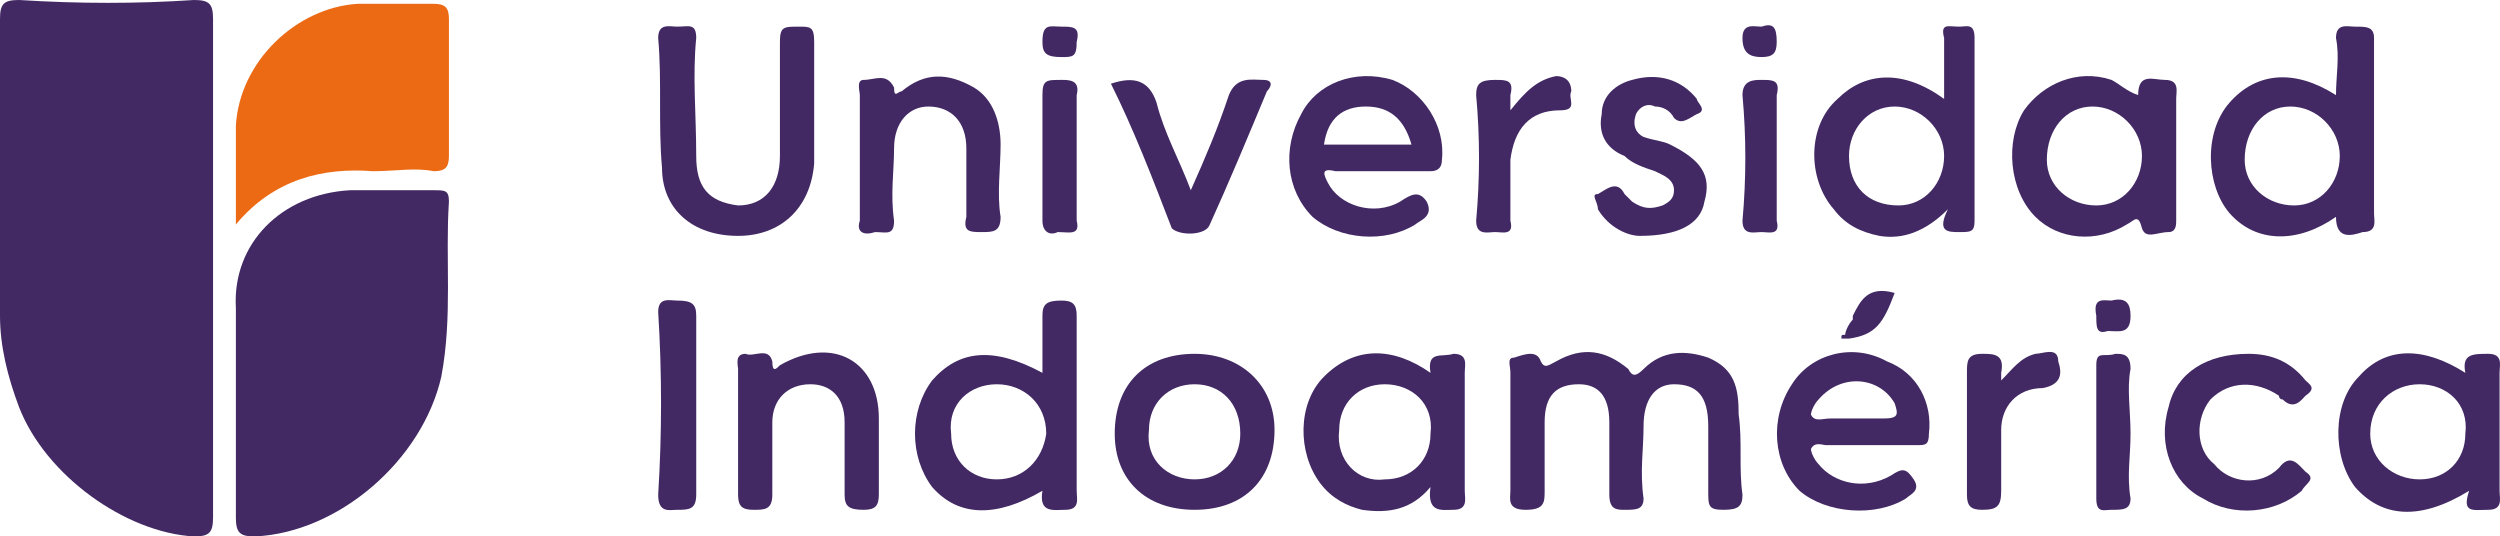 <svg width="89.367mm" height="19.176mm" version="1.1" viewBox="0 0 89.367 19.176" xml:space="preserve" xmlns="http://www.w3.org/2000/svg"><defs><style>.cls-1{fill:#16a0db;}</style></defs><g transform="translate(0 -10.663)"><path d="m7.616 20.319v-8.976c0-.544-.136-.68-.68-.68-2.04.136-4.08.136-6.256 0-.544 0-.68.136-.68.68v10.608c0 1.088.272 2.176.68 3.264.952 2.448 3.808 4.488 6.256 4.624.544 0 .68-.136.68-.68v-8.84z" fill="#422964"/><path d="m16.048 17.871c0-.408-.136-.408-.544-.408h-2.992c-2.448.136-4.216 1.904-4.08 4.216v2.584.952.952 2.992c0 .544.136.68.68.68 2.992-.136 5.984-2.72 6.664-5.712.408-2.176.136-4.216.272-6.256z" fill="#422964"/><path d="m15.504 10.799h-2.72c-2.176.136-4.216 2.04-4.352 4.352v3.536c1.36-1.632 3.128-2.04 4.896-1.904.816 0 1.496-.136 2.176 0 .408 0 .544-.136.544-.544v-4.896c0-.408-.136-.544-.544-.544z" fill="#ed6a15"/><g fill="#422964"><path d="m62.152 25.487c0-.952-.136-1.632-1.088-2.04-.816-.272-1.632-.272-2.312.408-.272.272-.408.272-.544 0-.816-.68-1.632-.816-2.584-.272-.272.136-.408.272-.544 0-.136-.408-.544-.272-.952-.136-.272 0-.136.272-.136.544v.952 1.088 2.176c0 .272-.136.68.544.68.68 0 .68-.272.68-.68v-2.448c0-.952.408-1.36 1.224-1.36.68 0 1.088.408 1.088 1.36v2.584c0 .544.272.544.544.544.408 0 .68 0 .68-.408-.136-.952 0-1.768 0-2.584 0-.952.408-1.496 1.088-1.496.816 0 1.224.408 1.224 1.496v2.312c0 .544 0 .68.544.68.544 0 .68-.136.68-.544-.136-.952 0-1.904-.136-2.856z"/><path d="m84.456 18.959c.544 0 .408-.408.408-.68v-6.256c0-.408-.272-.408-.68-.408-.272 0-.68-.136-.68.408.136.68 0 1.36 0 2.04-1.496-.952-2.856-.816-3.808.272-.952 1.088-.816 2.992 0 3.944.952 1.088 2.448 1.088 3.808.136 0 .816.544.68.952.544zm-2.448-.952c-.952 0-1.768-.68-1.768-1.632 0-1.088.68-1.904 1.632-1.904.952 0 1.768.816 1.768 1.768s-.68 1.768-1.632 1.768z"/><path d="m70.584 18.551v-6.528c0-.544-.272-.408-.544-.408-.408 0-.68-.136-.544.408v2.176c-1.496-1.088-2.856-.952-3.808 0-1.088.952-1.088 2.856-.136 3.944.408.544.952.816 1.632.952.816.136 1.632-.136 2.448-.952-.408.816 0 .816.408.816.408 0 .544 0 .544-.408zm-2.72-.544c-1.088 0-1.768-.68-1.768-1.768 0-.952.68-1.768 1.632-1.768s1.768.816 1.768 1.768-.68 1.768-1.632 1.768z"/><path d="m38.488 21.951c0-.408-.136-.544-.544-.544-.544 0-.68.136-.68.544v2.04c-1.768-.952-2.992-.816-3.944.272-.816 1.088-.816 2.72 0 3.808.952 1.088 2.312 1.088 3.944.136-.136.816.408.68.816.68.544 0 .408-.408.408-.68v-6.256zm-2.856 5.848c-.952 0-1.632-.68-1.632-1.632-.136-1.088.68-1.768 1.632-1.768.952 0 1.768.68 1.768 1.768-.136.952-.816 1.632-1.768 1.632z"/><path d="m23.664 16.647c0 1.496 1.088 2.448 2.72 2.448 1.496 0 2.584-.952 2.72-2.584v-2.176-2.176c0-.544-.136-.544-.544-.544-.544 0-.68 0-.68.544v4.08c0 1.088-.544 1.768-1.496 1.768-1.088-.136-1.496-.68-1.496-1.768 0-1.496-.136-2.856 0-4.216 0-.544-.272-.408-.68-.408-.272 0-.68-.136-.68.408.136 1.496 0 3.128.136 4.624z"/><path d="m89.352 23.991c0-.272.136-.68-.408-.68s-.952 0-.816.68c-1.496-.952-2.856-.952-3.808.136-.952.952-.952 2.856-.136 3.944.952 1.088 2.312 1.224 4.08.136-.272.816.136.68.68.68.544 0 .408-.408.408-.68v-4.216zm-2.856 3.808c-.952 0-1.768-.68-1.768-1.632 0-1.088.816-1.768 1.768-1.768s1.768.68 1.632 1.768c0 .952-.68 1.632-1.632 1.632z"/><path d="m77.792 18.551v-4.352c0-.272.136-.68-.408-.68-.408 0-.952-.272-.952.544-.408-.136-.68-.408-.952-.544-1.224-.408-2.448.136-3.128 1.088-.68 1.088-.544 2.856.408 3.808.816.816 2.176.952 3.264.272.272-.136.408-.408.544.136.136.408.544.136.952.136.272 0 .272-.272.272-.408zm-2.856-.544c-.952 0-1.768-.68-1.768-1.632 0-1.088.68-1.904 1.632-1.904.952 0 1.768.816 1.768 1.768s-.68 1.768-1.632 1.768z"/><path d="m52.36 23.991c0-.272.136-.68-.408-.68-.408.136-.952-.136-.816.68-1.36-.952-2.72-.952-3.808.136-.952.952-.952 2.72-.136 3.808.408.544.952.816 1.496.952.952.136 1.768 0 2.448-.816-.136.952.408.816.816.816.544 0 .408-.408.408-.68v-4.216zm-2.856 3.808c-.952.136-1.768-.68-1.632-1.768 0-.952.68-1.632 1.632-1.632s1.768.68 1.632 1.768c0 .952-.68 1.632-1.632 1.632z"/><path d="m67.456 23.583c-1.224-.68-2.72-.272-3.4.816-.816 1.224-.68 2.856.272 3.808.952.816 2.72.952 3.808.272.136-.136.544-.272.272-.68-.272-.408-.408-.408-.816-.136-.952.544-2.04.272-2.584-.408-.136-.136-.272-.408-.272-.544.136-.272.408-.136.544-.136h1.632 1.632c.272 0 .408 0 .408-.408.136-1.088-.408-2.176-1.496-2.584zm-2.72 1.904c0-.136.136-.408.272-.544.816-.952 2.176-.816 2.72.136.136.408.136.544-.408.544h-.544-.544-.408-.408c-.272 0-.544.136-.68-.136z"/><path d="m50.592 18.687c.136-.136.68-.272.408-.816-.272-.408-.544-.272-.952 0-.952.544-2.176.136-2.584-.68-.136-.272-.272-.544.272-.408h1.632 1.768c.272 0 .408-.136.408-.408.136-1.224-.68-2.448-1.768-2.856-1.36-.408-2.72.136-3.264 1.224-.68 1.224-.544 2.72.408 3.672.952.816 2.584.952 3.672.272zm-1.768-4.216c.816 0 1.36.408 1.632 1.36h-3.128c.136-.952.68-1.36 1.496-1.36z"/><path d="m42.704 23.311c-1.768 0-2.856 1.088-2.856 2.856 0 1.632 1.088 2.72 2.856 2.72 1.768 0 2.856-1.088 2.856-2.856 0-1.632-1.224-2.72-2.856-2.72zm0 4.488c-.952 0-1.768-.68-1.632-1.768 0-.952.68-1.632 1.632-1.632.952 0 1.632.68 1.632 1.768 0 .952-.68 1.632-1.632 1.632z"/><path d="m31.416 26.847v-1.224c0-2.04-1.632-2.992-3.536-1.904-.136.136-.272.272-.272-.136-.136-.544-.68-.136-.952-.272-.408 0-.272.408-.272.544v4.488c0 .408.136.544.544.544.408 0 .68 0 .68-.544v-2.584c0-.816.544-1.36 1.36-1.36.68 0 1.224.408 1.224 1.36v2.584c0 .408.136.544.68.544.408 0 .544-.136.544-.544v-1.496z"/><path d="m33.184 14.471c.816 0 1.36.544 1.36 1.496v2.448c-.136.544.136.544.544.544.408 0 .68 0 .68-.544-.136-.816 0-1.768 0-2.584 0-.816-.272-1.632-.952-2.04-.952-.544-1.768-.544-2.584.136-.136 0-.272.272-.272-.136-.272-.544-.68-.272-1.088-.272-.272 0-.136.408-.136.544v1.088 1.088 1.088 1.224c-.136.408.136.544.544.408.408 0 .68.136.68-.408-.136-.952 0-1.768 0-2.584 0-.952.544-1.496 1.224-1.496z"/><path d="m82.416 27.527c-.272-.272-.544-.68-.952-.136-.68.68-1.768.544-2.312-.136-.68-.544-.68-1.632-.136-2.312.68-.68 1.632-.68 2.448-.136 0 0 0 .136.136.136.408.408.68 0 .816-.136.408-.272.136-.408 0-.544-.544-.68-1.224-.952-2.04-.952-1.496 0-2.584.68-2.856 1.904-.408 1.36.136 2.72 1.224 3.264 1.088.68 2.584.544 3.536-.272.136-.272.544-.408.136-.68z"/><path d="m58.616 19.095c1.36 0 2.176-.408 2.312-1.224.272-.952-.136-1.496-1.224-2.04-.272-.136-.544-.136-.952-.272-.272-.136-.408-.408-.272-.816.136-.272.408-.408.68-.272.272 0 .544.136.68.408.272.272.544 0 .816-.136.408-.136 0-.408 0-.544-.544-.68-1.36-.952-2.312-.68-.544.136-1.088.544-1.088 1.224-.136.68.136 1.224.816 1.496.272.272.68.408 1.088.544.272.136.68.272.68.68 0 .272-.136.408-.408.544-.408.136-.68.136-1.088-.136l-.272-.272c-.272-.544-.68-.136-.952 0-.272 0 0 .272 0 .544.408.68 1.088.952 1.496.952z"/><path d="m43.248 18.687c.68-1.496 1.36-3.128 2.04-4.76.136-.136.272-.408-.136-.408s-.952-.136-1.224.544c-.408 1.224-.816 2.176-1.36 3.4-.408-1.088-.952-2.04-1.224-3.128-.272-.816-.816-.952-1.632-.68.816 1.632 1.496 3.4 2.176 5.168.272.272 1.224.272 1.36-.136z"/><path d="m72.76 23.311c-.544.136-.816.544-1.224.952v-.272c.136-.68-.272-.68-.68-.68-.544 0-.544.272-.544.68v4.352c0 .408.136.544.544.544.544 0 .68-.136.68-.68v-2.176c0-.816.544-1.496 1.496-1.496.68-.136.68-.544.544-.952 0-.544-.544-.272-.816-.272z"/><path d="m53.992 16.375c.136-1.088.68-1.768 1.768-1.768.68 0 .272-.408.408-.68 0-.408-.272-.544-.544-.544-.68.136-1.088.544-1.632 1.224v-.544c.136-.544-.136-.544-.544-.544-.544 0-.68.136-.68.544.136 1.496.136 2.992 0 4.488 0 .544.408.408.68.408s.68.136.544-.408v-2.176z"/><path d="m24.888 25.215v-1.632-1.632c0-.408-.136-.544-.68-.544-.272 0-.68-.136-.68.408.136 2.176.136 4.352 0 6.528 0 .68.408.544.68.544.408 0 .68 0 .68-.544v-1.632-1.496z"/><path d="m37.944 13.519c-.544 0-.68 0-.68.544v2.176 2.312c0 .408.272.544.544.408.408 0 .816.136.68-.408v-4.488c.136-.544-.272-.544-.544-.544z"/><path d="m75.616 23.311c-.408.136-.68-.136-.68.408v4.76c0 .544.272.408.544.408.408 0 .68 0 .68-.408-.136-.816 0-1.496 0-2.312 0-.816-.136-1.632 0-2.312 0-.544-.272-.544-.544-.544z"/><path d="m63.512 16.375v-2.312c.136-.544-.136-.544-.544-.544-.272 0-.68 0-.68.544.136 1.496.136 2.992 0 4.488 0 .544.408.408.68.408s.68.136.544-.408v-2.176z"/><path d="m66.232 21.951v.136c-.136.136-.272.408-.272.544-.136 0-.136 0-.136.136h.272c.952-.136 1.224-.544 1.632-1.632-.952-.272-1.224.272-1.496.816z"/><path d="m37.944 11.615c-.408 0-.68-.136-.68.544 0 .408.136.544.68.544.408 0 .544 0 .544-.544.136-.544-.136-.544-.544-.544z"/><path d="m62.968 12.703c.408 0 .544-.136.544-.544 0-.544-.136-.68-.544-.544-.272 0-.68-.136-.68.408s.272.68.68.68z"/><path d="m75.48 21.407c-.272 0-.68-.136-.544.544 0 .408 0 .68.408.544.408 0 .816.136.816-.544 0-.408-.136-.68-.68-.544z"/></g></g><style type="text/css">.st0{fill:#FFA533;}
	.st1{fill:#FFFFFF;}
	.st2{fill:#ED9122;}
	.st3{fill:#4E2561;}
	.st4{fill:#F19220;}
	.st5{fill:#D85B2E;}
	.st6{fill:#C73546;}
	.st7{fill:#812E77;}
	.st8{fill:#DE663A;}</style></svg>
